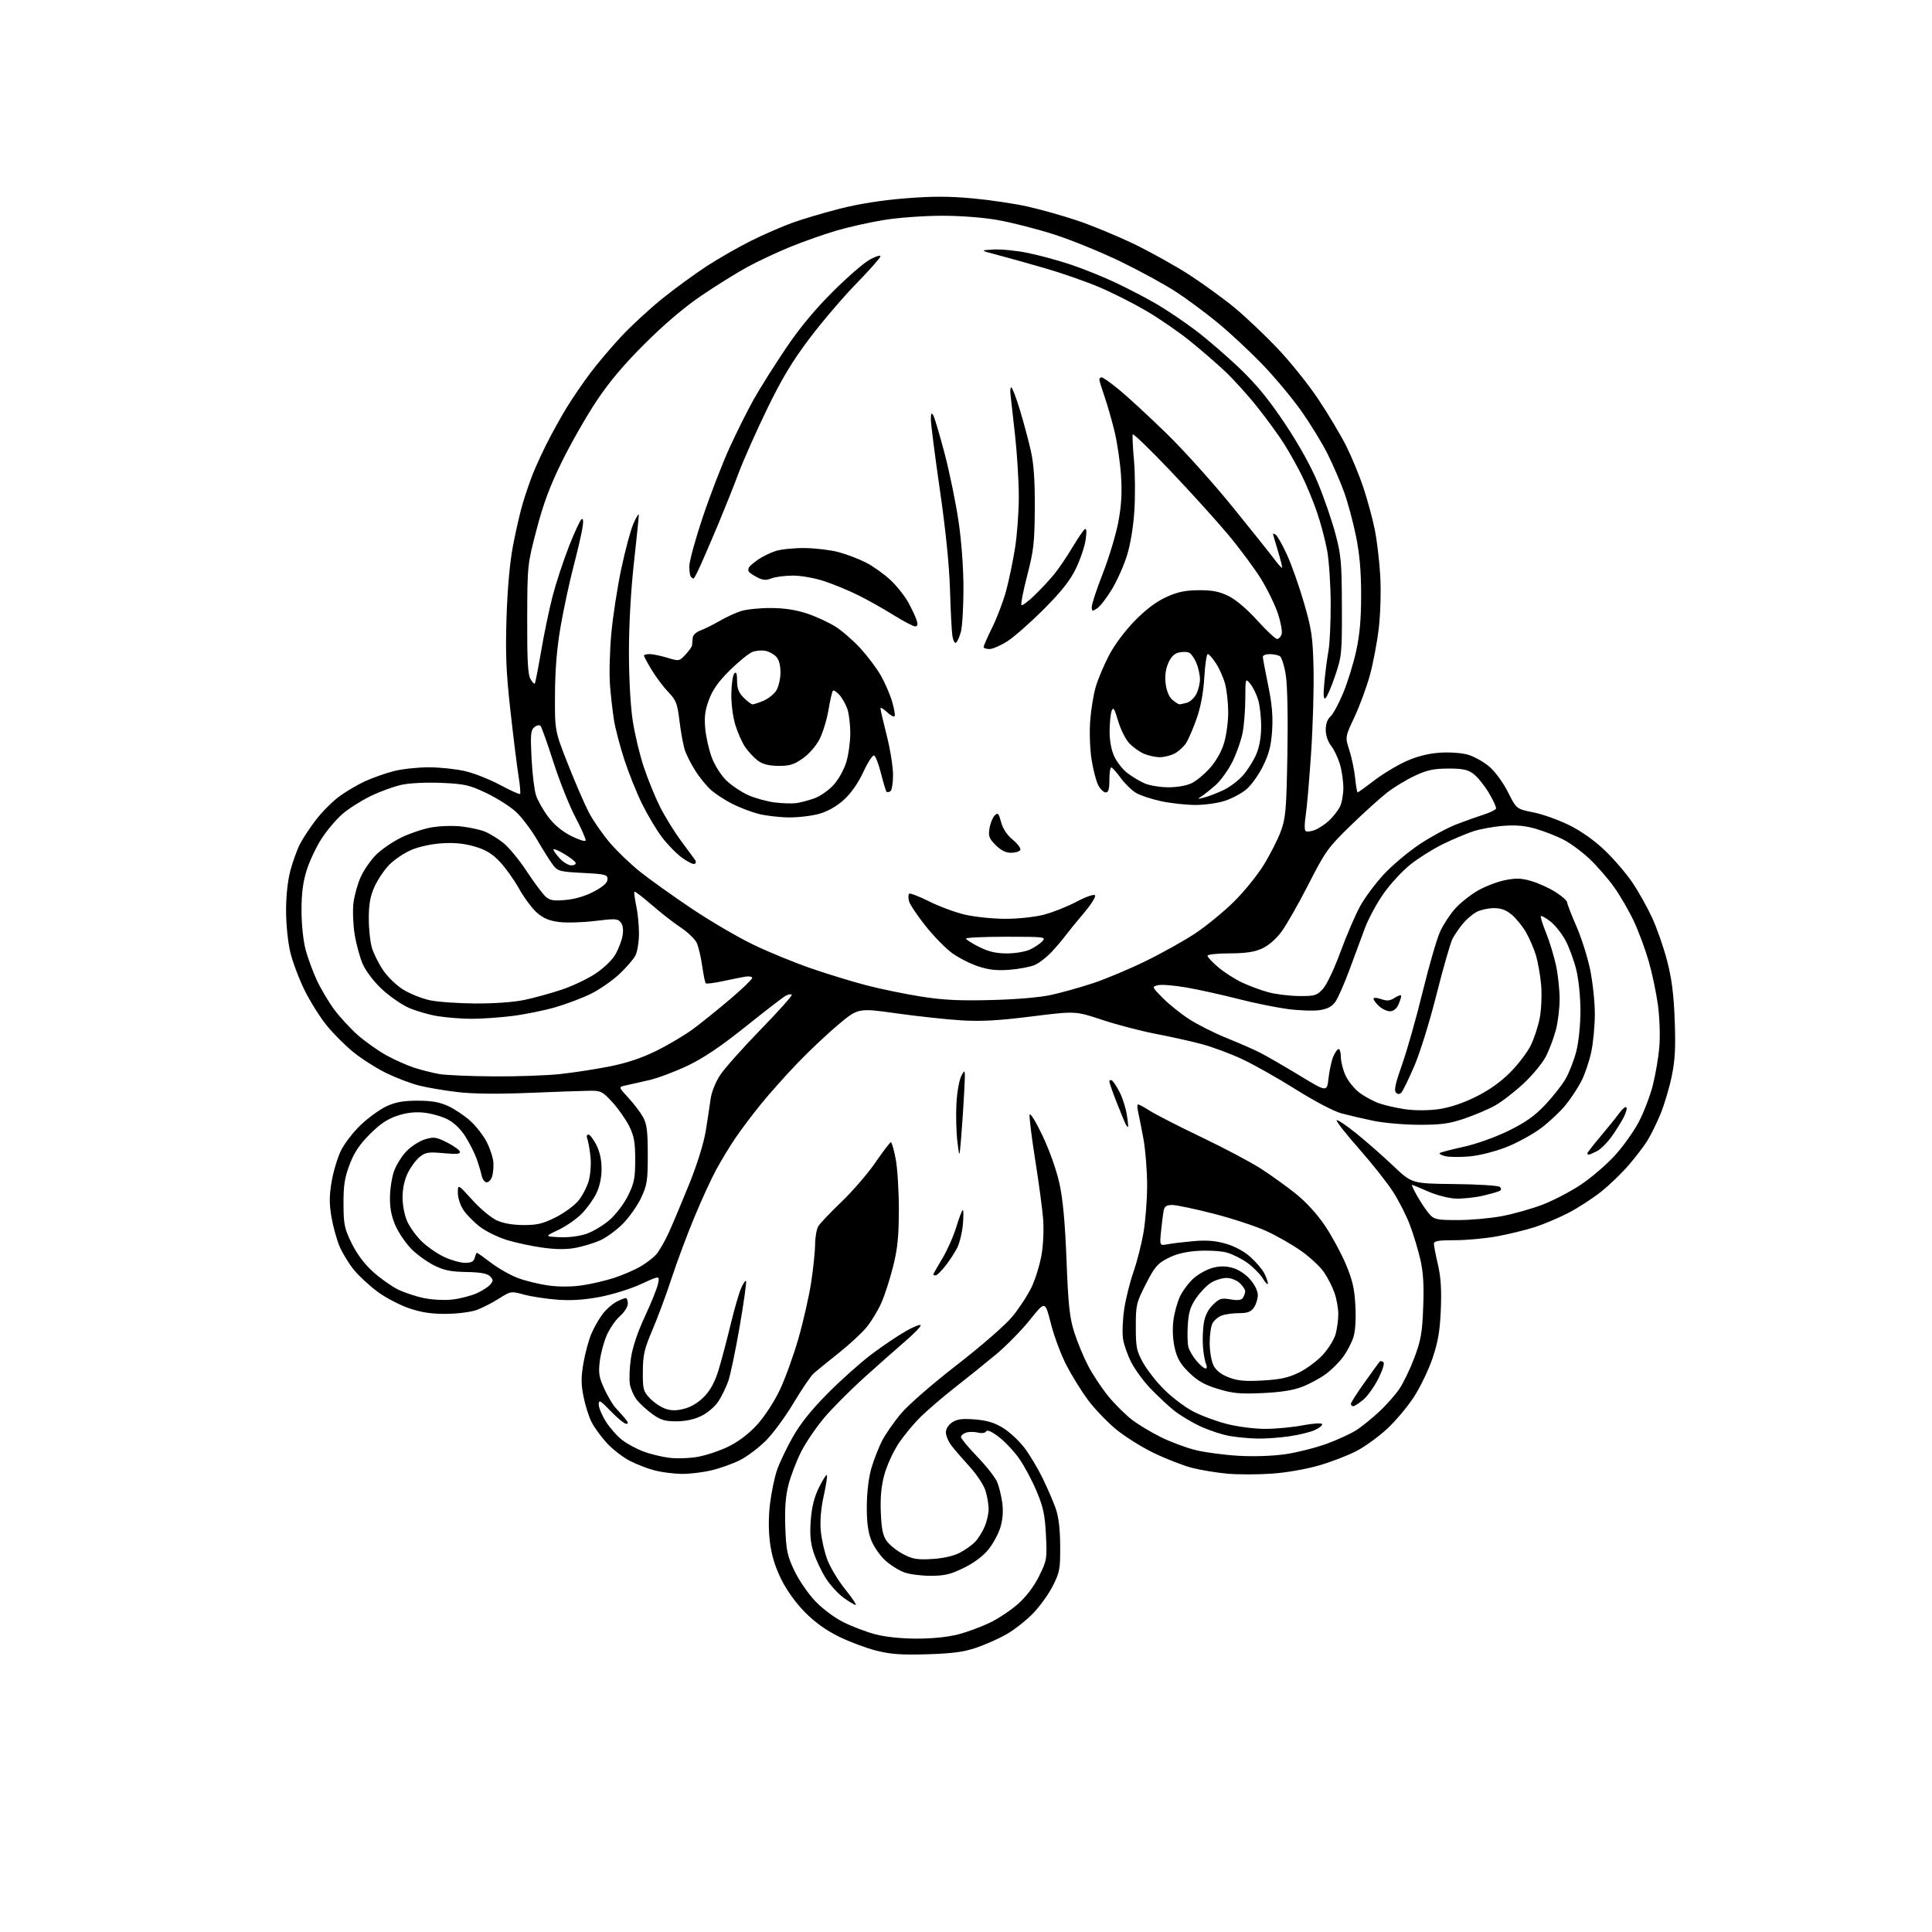 <?xml version="1.0" encoding="UTF-8" standalone="no"?>
<svg 
  version="1.1" 
  xmlns="http://www.w3.org/2000/svg" 
  xmlns:xlink="http://www.w3.org/1999/xlink" 
  xmlns:svg="http://www.w3.org/2000/svg"
  xmlns:rdf="http://www.w3.org/1999/02/22-rdf-syntax-ns#"
  xmlns:cc="http://creativecommons.org/ns#"
  xmlns:dc="http://purl.org/dc/elements/1.1/"
  viewBox="0 0 768 768"
  width="768"
  height="768"
>
<style>svg {background-color: white; }</style>"
<path stroke="none" fill="black" fill-rule="evenodd" d="M368.50,657.60C358.19,657.90 353.99,657.59 348.22,656.13C344.22,655.11 337.53,652.59 333.36,650.53C328.29,648.02 323.82,644.80 319.91,640.82C316.27,637.13 312.71,632.15 310.51,627.69C308.08,622.73 306.69,618.17 306.05,613.00C305.46,608.22 305.48,602.61 306.12,597.55C306.67,593.17 307.89,587.29 308.84,584.48C309.79,581.66 312.58,575.79 315.03,571.43C318.11,565.97 322.46,560.51 329.00,553.92C334.23,548.64 342.10,541.62 346.50,538.31C350.90,535.00 357.09,530.84 360.25,529.05C363.41,527.27 366.00,526.28 366.00,526.85C366.00,527.42 363.22,530.27 359.82,533.19C356.43,536.11 349.11,542.58 343.57,547.57C338.03,552.56 330.87,559.76 327.65,563.57C324.43,567.38 320.30,573.46 318.47,577.09C316.64,580.71 314.39,586.56 313.47,590.09C312.27,594.72 311.91,599.42 312.17,607.00C312.50,616.29 312.91,618.28 315.72,624.26C317.47,627.98 321.18,633.42 323.96,636.36C326.90,639.47 331.63,643.02 335.26,644.84C338.69,646.56 344.43,648.74 348.00,649.67C352.03,650.73 358.30,651.38 364.50,651.38C370.71,651.38 376.96,650.73 381.00,649.67C384.57,648.73 390.27,646.61 393.66,644.96C397.06,643.31 402.10,639.91 404.88,637.41C408.05,634.57 411.12,630.47 413.10,626.44C416.15,620.25 416.25,619.66 415.78,610.26C415.39,602.23 414.73,599.14 412.09,592.84C410.33,588.63 407.23,582.80 405.19,579.89C403.16,576.98 399.51,573.09 397.09,571.24C394.20,569.03 392.45,568.27 392.00,569.00C391.60,569.65 390.24,569.85 388.73,569.47C387.31,569.11 385.21,569.12 384.07,569.48C382.93,569.84 382.00,570.63 382.00,571.24C382.00,571.84 384.93,575.38 388.52,579.09C392.10,582.81 395.65,587.34 396.41,589.17C397.16,591.00 398.07,594.75 398.43,597.50C398.86,600.74 398.59,604.14 397.67,607.15C396.89,609.71 394.76,613.66 392.93,615.93C390.86,618.52 387.21,621.25 383.19,623.23C377.96,625.80 375.53,626.40 370.13,626.41C366.48,626.43 361.75,625.84 359.62,625.10C357.48,624.36 354.02,622.21 351.93,620.32C349.83,618.42 347.30,614.76 346.31,612.19C345.02,608.84 344.52,604.94 344.57,598.50C344.62,593.03 345.34,587.16 346.41,583.54C347.38,580.27 349.25,575.47 350.56,572.87C351.88,570.28 355.22,565.43 358.00,562.10C360.94,558.56 370.25,550.44 380.29,542.65C390.16,534.99 399.62,526.75 402.41,523.38C405.09,520.15 408.53,514.87 410.07,511.65C411.60,508.44 413.39,502.60 414.05,498.68C414.75,494.57 414.99,488.44 414.63,484.19C414.29,480.14 412.86,469.60 411.46,460.76C410.06,451.92 409.09,443.97 409.30,443.10C409.52,442.22 411.83,446.00 414.44,451.50C417.23,457.37 420.00,465.21 421.16,470.50C422.53,476.77 423.38,486.01 423.96,501.00C424.65,518.77 425.18,523.72 427.00,529.50C428.21,533.35 430.73,539.44 432.60,543.02C434.48,546.61 438.15,552.11 440.76,555.25C443.36,558.38 447.52,562.49 450.00,564.39C452.48,566.29 457.65,569.40 461.50,571.30C465.35,573.21 471.56,575.52 475.30,576.44C479.04,577.36 486.72,578.38 492.37,578.70C498.50,579.05 506.03,578.79 511.03,578.06C515.63,577.38 523.01,575.52 527.41,573.91C531.82,572.30 537.22,569.80 539.41,568.35C541.60,566.90 545.61,563.64 548.32,561.10C551.03,558.57 554.58,554.56 556.22,552.18C557.85,549.81 560.56,544.18 562.25,539.68C564.86,532.68 565.37,529.76 565.75,519.50C566.08,510.64 565.77,505.67 564.57,500.50C563.68,496.65 561.81,490.49 560.41,486.82C559.02,483.14 555.99,477.21 553.69,473.64C551.38,470.07 545.28,462.37 540.13,456.53C534.97,450.69 531.02,445.64 531.35,445.32C531.67,444.99 535.22,447.37 539.22,450.61C543.22,453.84 549.82,459.64 553.88,463.49C561.26,470.50 561.26,470.50 578.26,470.68C587.61,470.78 595.69,471.29 596.22,471.82C596.83,472.43 596.83,472.99 596.21,473.37C595.68,473.70 592.60,474.58 589.37,475.33C586.14,476.07 581.25,476.58 578.50,476.45C575.75,476.31 570.86,475.04 567.63,473.60C564.39,472.17 561.54,471.00 561.28,471.00C561.02,471.00 562.04,473.14 563.54,475.75C565.04,478.36 567.19,481.51 568.31,482.75C570.14,484.77 571.28,485.00 579.56,485.00C584.63,485.00 592.54,484.29 597.14,483.41C601.74,482.54 609.01,480.48 613.31,478.82C617.60,477.16 624.44,473.59 628.50,470.87C632.56,468.15 638.56,463.01 641.83,459.44C645.10,455.88 649.41,449.84 651.42,446.03C653.42,442.22 655.94,435.66 657.01,431.45C658.09,427.24 659.26,420.35 659.61,416.13C659.97,411.86 659.73,404.57 659.08,399.70C658.44,394.88 656.79,387.01 655.42,382.22C654.04,377.42 651.35,370.16 649.43,366.09C647.51,362.01 643.99,355.94 641.59,352.59C639.20,349.24 634.79,344.18 631.79,341.35C628.79,338.52 624.10,335.07 621.37,333.69C618.65,332.31 613.76,330.40 610.51,329.46C606.26,328.23 602.61,327.89 597.55,328.29C593.67,328.58 588.25,329.58 585.50,330.50C582.75,331.42 577.35,333.71 573.50,335.59C569.65,337.47 563.88,341.10 560.68,343.64C557.48,346.19 552.67,351.39 549.99,355.21C547.31,359.02 544.00,365.15 542.62,368.82C541.24,372.49 538.46,380.00 536.43,385.50C534.41,391.00 531.89,396.71 530.85,398.19C529.47,400.15 527.74,401.07 524.54,401.55C522.12,401.91 516.36,401.70 511.74,401.09C507.12,400.47 498.21,398.65 491.92,397.03C485.64,395.41 476.52,393.40 471.65,392.55C466.78,391.70 461.69,391.29 460.32,391.63C457.84,392.26 457.85,392.27 462.17,396.67C464.55,399.10 469.24,402.88 472.59,405.06C475.94,407.24 482.68,410.64 487.56,412.61C492.44,414.58 498.48,417.22 500.97,418.49C503.46,419.76 510.45,423.80 516.50,427.47C527.50,434.16 527.50,434.16 528.11,428.61C528.45,425.56 529.29,421.70 529.99,420.03C530.68,418.37 531.64,417.00 532.12,417.00C532.60,417.00 533.01,418.46 533.02,420.25C533.03,422.04 533.86,425.31 534.87,427.51C535.87,429.72 538.33,432.78 540.33,434.30C542.33,435.83 545.88,437.75 548.21,438.58C550.55,439.40 555.28,440.47 558.73,440.96C562.46,441.49 567.73,441.47 571.75,440.93C576.14,440.32 581.29,438.63 586.50,436.07C591.86,433.43 596.41,430.22 600.29,426.33C603.48,423.13 607.19,418.27 608.53,415.51C609.88,412.75 611.49,407.80 612.10,404.50C612.72,401.20 612.95,395.35 612.62,391.50C612.29,387.65 611.33,382.29 610.50,379.58C609.67,376.88 607.88,372.77 606.52,370.44C605.15,368.11 602.65,365.04 600.94,363.61C598.74,361.75 596.70,361.00 593.87,361.00C591.69,361.00 588.63,361.66 587.07,362.46C585.51,363.27 583.04,365.35 581.58,367.08C580.12,368.82 578.24,371.58 577.39,373.21C576.55,374.85 573.69,384.80 571.03,395.34C568.31,406.16 564.45,418.60 562.15,423.90C559.92,429.07 557.62,433.78 557.05,434.35C556.32,435.08 555.66,435.06 554.89,434.29C554.08,433.48 554.74,430.48 557.37,423.09C559.34,417.55 563.02,404.57 565.53,394.25C568.05,383.94 571.16,373.20 572.44,370.38C573.72,367.56 576.44,363.41 578.49,361.14C580.53,358.88 584.59,355.67 587.50,354.00C590.41,352.34 595.25,350.48 598.27,349.88C602.65,348.99 604.75,349.07 608.79,350.25C611.56,351.07 615.87,353.03 618.38,354.62C620.88,356.20 622.94,358.04 622.96,358.70C622.98,359.36 624.63,363.60 626.61,368.12C628.60,372.64 631.07,380.42 632.10,385.42C633.13,390.41 633.97,398.32 633.97,403.00C633.97,407.68 633.33,414.48 632.56,418.13C631.79,421.78 630.04,426.95 628.69,429.63C627.33,432.31 624.48,436.64 622.36,439.26C620.24,441.88 615.80,446.04 612.50,448.51C609.20,450.98 602.94,454.39 598.60,456.07C594.00,457.86 587.88,459.38 583.96,459.71C580.25,460.02 575.99,459.96 574.49,459.59C572.99,459.21 572.00,458.66 572.30,458.37C572.59,458.08 576.78,456.98 581.62,455.92C586.70,454.81 594.24,452.14 599.46,449.59C606.25,446.29 609.90,443.73 614.08,439.35C617.14,436.13 620.83,431.46 622.28,428.98C623.74,426.49 625.67,421.55 626.58,418.01C627.53,414.29 628.24,407.55 628.25,402.04C628.26,396.51 627.58,389.59 626.62,385.60C625.70,381.80 623.74,376.46 622.25,373.73C620.77,370.99 618.06,367.63 616.25,366.24C614.43,364.85 612.75,363.92 612.51,364.16C612.27,364.40 613.21,367.42 614.60,370.86C615.99,374.31 617.77,380.14 618.55,383.81C619.33,387.49 619.97,393.44 619.98,397.04C619.99,400.64 619.33,406.16 618.51,409.31C617.69,412.46 615.92,417.19 614.59,419.83C613.25,422.47 609.26,427.34 605.71,430.65C602.17,433.96 597.07,437.91 594.39,439.42C591.70,440.93 586.17,443.28 582.10,444.66C576.01,446.71 572.81,447.14 564.03,447.12C558.16,447.10 550.01,446.39 545.93,445.54C541.84,444.69 536.15,443.36 533.27,442.59C530.26,441.78 522.58,437.76 515.13,433.08C508.03,428.62 498.46,423.21 493.86,421.06C489.26,418.91 482.12,416.24 478.00,415.13C473.88,414.01 465.55,412.15 459.50,410.99C453.45,409.82 443.77,407.30 438.00,405.37C427.50,401.88 427.50,401.88 410.05,404.06C396.77,405.72 390.07,406.09 382.05,405.60C376.25,405.24 364.67,403.99 356.33,402.82C341.15,400.70 341.15,400.70 333.33,407.23C329.02,410.83 321.67,417.76 316.99,422.63C312.31,427.51 305.74,434.88 302.40,439.00C299.06,443.12 294.49,449.20 292.26,452.50C290.03,455.80 286.62,461.43 284.68,465.00C282.74,468.57 278.82,477.12 275.97,484.00C273.11,490.88 269.08,501.68 267.01,508.00C264.95,514.33 261.53,523.55 259.42,528.50C256.12,536.25 255.58,538.56 255.54,545.18C255.50,552.33 255.70,553.07 258.41,555.91C260.02,557.58 262.80,559.44 264.60,560.03C266.98,560.82 269.04,560.80 272.18,559.95C274.88,559.23 277.84,557.39 280.06,555.05C282.51,552.48 284.27,549.15 285.70,544.41C286.85,540.61 288.94,532.68 290.36,526.80C291.78,520.91 293.63,514.43 294.48,512.39C295.33,510.36 296.26,508.93 296.55,509.21C296.83,509.50 295.71,517.58 294.06,527.17C292.40,536.76 290.35,546.61 289.49,549.05C288.63,551.50 286.84,555.13 285.53,557.13C284.18,559.17 281.21,561.69 278.75,562.88C275.90,564.26 272.43,565.00 268.83,565.00C264.32,565.00 262.57,564.47 259.31,562.11C257.11,560.52 254.36,558.00 253.18,556.51C252.01,555.02 250.76,552.26 250.41,550.37C250.06,548.49 250.23,543.80 250.80,539.95C251.48,535.42 253.44,529.54 256.40,523.22C258.91,517.85 261.25,512.01 261.60,510.24C262.25,507.02 262.25,507.02 254.85,510.43C250.78,512.31 243.42,514.61 238.48,515.54C232.23,516.72 227.07,517.06 221.50,516.64C217.10,516.31 211.15,515.40 208.29,514.62C203.12,513.21 203.03,513.23 198.30,516.23C195.68,517.89 191.72,519.92 189.51,520.73C187.31,521.54 181.90,522.24 177.50,522.28C171.67,522.34 167.67,521.75 162.75,520.10C159.04,518.86 153.38,515.91 150.17,513.55C146.97,511.19 142.72,507.27 140.73,504.85C138.74,502.42 136.18,498.24 135.03,495.57C133.88,492.89 132.41,487.62 131.77,483.85C130.86,478.54 130.87,475.37 131.82,469.75C132.50,465.76 134.16,460.20 135.53,457.39C136.89,454.58 140.48,449.94 143.50,447.08C146.53,444.23 151.14,440.91 153.75,439.71C157.28,438.10 160.42,437.54 166.00,437.54C171.52,437.54 174.72,438.10 178.12,439.66C180.66,440.82 184.64,443.48 186.95,445.57C189.26,447.66 192.23,451.49 193.54,454.08C194.85,456.66 196.02,460.29 196.13,462.14C196.24,463.99 196.01,466.51 195.60,467.75C195.20,468.99 194.23,470.00 193.45,470.00C192.67,470.00 191.77,468.76 191.45,467.25C191.13,465.74 190.21,462.70 189.42,460.50C188.62,458.30 186.64,454.38 185.00,451.78C183.12,448.79 180.51,446.28 177.89,444.94C175.61,443.78 171.39,442.59 168.51,442.29C164.91,441.92 161.60,442.31 157.90,443.53C153.99,444.83 151.00,446.85 146.96,450.91C142.86,455.03 140.75,458.21 138.95,463.00C136.98,468.22 136.51,471.30 136.55,478.62C136.59,486.82 136.92,488.39 139.83,494.30C141.91,498.52 144.91,502.53 148.24,505.52C151.08,508.08 155.46,511.21 157.95,512.47C160.45,513.73 165.18,515.32 168.46,516.00C171.88,516.70 176.74,516.95 179.88,516.58C182.88,516.23 187.18,515.13 189.42,514.13C191.66,513.14 194.14,511.55 194.91,510.61C196.14,509.13 196.12,508.69 194.77,507.34C193.64,506.21 190.99,505.74 185.35,505.64C179.15,505.53 176.45,504.97 172.53,503.00C169.80,501.62 165.82,498.77 163.69,496.66C161.57,494.55 158.75,490.50 157.42,487.66C155.72,484.01 155.02,480.73 155.01,476.43C155.00,473.09 155.70,468.29 156.56,465.77C157.42,463.24 159.68,459.58 161.58,457.62C163.47,455.67 166.79,453.54 168.95,452.90C172.44,451.85 173.38,451.98 177.64,454.11C180.26,455.43 182.58,457.07 182.79,457.77C183.09,458.74 181.61,458.89 176.34,458.41C170.33,457.86 169.18,458.04 166.84,459.89C165.37,461.06 163.24,463.95 162.09,466.32C160.74,469.10 160.01,472.56 160.02,476.07C160.03,479.18 160.84,483.24 161.90,485.58C162.92,487.83 165.49,491.37 167.63,493.47C169.76,495.56 173.75,498.33 176.50,499.63C179.25,500.92 183.00,501.98 184.84,501.99C187.35,502.00 188.32,501.50 188.71,500.00C189.00,498.90 189.40,498.00 189.60,498.00C189.80,498.00 192.33,499.80 195.23,502.01C198.13,504.21 202.90,506.92 205.83,508.02C208.76,509.13 214.16,510.46 217.83,510.98C222.05,511.57 226.99,511.57 231.29,510.96C235.02,510.43 240.87,509.06 244.29,507.92C247.70,506.78 252.30,504.80 254.50,503.52C256.70,502.24 259.49,500.13 260.71,498.82C261.92,497.52 264.25,493.53 265.87,489.94C267.50,486.36 271.17,477.61 274.04,470.51C277.17,462.75 279.76,454.38 280.55,449.55C281.27,445.12 282.14,439.41 282.48,436.85C282.84,434.14 284.42,430.19 286.28,427.35C288.04,424.68 295.29,416.53 302.39,409.24C309.50,401.95 315.06,395.72 314.74,395.41C314.43,395.10 313.34,395.28 312.32,395.83C311.31,396.37 304.18,401.86 296.49,408.02C286.71,415.86 279.79,420.53 273.50,423.55C268.55,425.93 261.57,428.55 258.00,429.38C254.43,430.21 250.22,431.16 248.66,431.49C245.82,432.08 245.82,432.08 249.83,436.43C252.03,438.82 254.66,442.29 255.67,444.14C257.14,446.85 257.50,449.73 257.50,459.00C257.50,469.37 257.24,471.06 254.83,476.20C253.36,479.33 250.07,483.98 247.53,486.53C244.98,489.07 240.93,492.03 238.53,493.09C236.13,494.15 231.78,495.47 228.86,496.03C225.22,496.72 221.08,496.70 215.69,495.96C211.36,495.36 204.96,494.00 201.45,492.91C197.95,491.83 193.16,489.48 190.80,487.68C188.45,485.88 185.51,482.91 184.26,481.06C182.98,479.15 182.00,476.18 182.00,474.18C182.00,470.66 182.00,470.66 187.72,476.97C190.86,480.45 195.25,484.12 197.47,485.12C200.05,486.30 203.88,486.96 208.09,486.98C213.47,487.00 215.81,486.44 220.83,483.93C224.21,482.24 228.28,479.27 229.89,477.32C231.49,475.38 233.36,471.80 234.04,469.37C234.73,466.89 235.03,462.66 234.72,459.72C234.41,456.85 233.85,453.71 233.48,452.75C233.08,451.73 233.24,451.00 233.87,451.00C234.47,451.00 235.90,452.85 237.05,455.10C238.41,457.77 239.14,461.09 239.14,464.64C239.14,468.11 238.39,471.63 237.05,474.39C235.91,476.76 233.29,480.40 231.23,482.49C229.18,484.57 225.03,487.45 222.00,488.89C216.50,491.50 216.50,491.50 222.33,491.80C225.81,491.98 230.12,491.46 233.00,490.50C235.66,489.61 239.88,487.10 242.36,484.91C244.90,482.68 248.12,478.41 249.69,475.21C252.10,470.31 252.50,468.29 252.50,461.00C252.50,454.11 252.06,451.60 250.16,447.75C248.87,445.13 245.90,440.87 243.55,438.28C239.69,434.01 238.86,433.56 234.89,433.58C232.48,433.59 221.72,433.97 211.00,434.41C198.07,434.95 188.30,434.86 182.00,434.13C176.78,433.53 169.80,432.34 166.50,431.50C163.20,430.66 157.35,428.43 153.50,426.54C149.65,424.66 143.81,420.94 140.52,418.28C137.24,415.63 132.41,410.79 129.79,407.54C127.17,404.30 123.24,398.01 121.05,393.57C118.86,389.13 116.31,382.35 115.39,378.50C114.44,374.52 113.72,367.40 113.72,362.00C113.71,356.15 114.37,350.03 115.43,346.06C116.38,342.52 118.08,337.79 119.22,335.56C120.35,333.33 123.24,328.96 125.63,325.85C128.01,322.74 132.18,318.57 134.88,316.59C137.58,314.61 142.20,311.89 145.14,310.54C148.09,309.20 153.18,307.40 156.46,306.55C159.74,305.70 166.04,305.01 170.46,305.01C174.88,305.02 181.42,305.72 185.00,306.56C188.57,307.40 194.82,309.89 198.88,312.08C202.95,314.27 206.48,315.85 206.74,315.60C206.99,315.34 206.71,312.06 206.10,308.32C205.50,304.57 204.06,292.95 202.90,282.50C201.19,267.17 200.89,260.03 201.35,245.50C201.72,234.05 202.64,223.68 203.91,217.00C205.00,211.22 206.76,203.57 207.83,200.00C208.90,196.43 210.71,191.15 211.86,188.27C213.01,185.39 215.55,179.87 217.50,176.00C219.45,172.13 222.89,165.94 225.14,162.23C227.40,158.53 231.62,152.33 234.52,148.46C237.42,144.59 243.03,137.96 246.98,133.73C250.93,129.49 258.30,122.71 263.35,118.64C268.41,114.58 276.36,108.78 281.02,105.75C285.68,102.72 293.55,98.22 298.50,95.75C303.45,93.27 310.88,90.04 315.00,88.55C319.12,87.06 327.68,84.52 334.00,82.92C341.35,81.05 350.67,79.58 359.81,78.85C370.55,77.99 377.22,77.99 386.55,78.85C393.39,79.48 403.15,80.92 408.25,82.05C413.34,83.18 422.23,85.67 428.00,87.59C433.77,89.51 444.06,93.76 450.85,97.03C457.65,100.31 467.77,105.97 473.35,109.63C478.93,113.28 486.91,119.10 491.07,122.57C495.24,126.04 502.73,133.15 507.72,138.37C512.71,143.59 520.02,152.68 523.96,158.58C527.90,164.47 532.91,172.85 535.10,177.20C537.28,181.54 540.37,189.01 541.96,193.80C543.55,198.58 545.58,206.03 546.46,210.35C547.34,214.67 548.33,222.99 548.67,228.85C549.01,234.97 548.77,243.83 548.09,249.69C547.43,255.29 545.84,263.73 544.54,268.45C543.24,273.16 540.50,280.61 538.44,285.00C534.69,292.99 534.69,292.99 536.39,298.23C537.32,301.12 538.35,306.07 538.68,309.24C539.01,312.41 539.46,315.00 539.68,315.00C539.90,315.00 542.87,312.86 546.29,310.24C549.70,307.63 555.40,304.19 558.96,302.60C563.22,300.68 567.71,299.54 572.19,299.22C576.14,298.94 580.85,299.26 583.45,299.98C585.90,300.67 589.76,302.81 592.01,304.74C594.36,306.76 597.52,311.06 599.46,314.92C602.82,321.60 602.82,321.60 609.58,322.94C613.29,323.68 619.76,326.00 623.96,328.10C628.76,330.50 633.99,334.23 638.11,338.21C641.71,341.67 646.58,347.37 648.95,350.88C651.31,354.39 654.81,360.63 656.72,364.76C658.62,368.89 661.31,376.59 662.69,381.88C664.54,389.00 665.33,395.14 665.72,405.50C666.13,416.39 665.87,421.34 664.55,427.79C663.61,432.36 661.60,439.13 660.07,442.84C658.53,446.56 656.16,451.37 654.78,453.55C653.41,455.72 650.09,460.07 647.39,463.20C644.70,466.34 639.80,471.06 636.49,473.70C633.19,476.34 627.34,480.13 623.49,482.13C619.65,484.12 613.58,486.69 610.00,487.83C606.42,488.97 599.74,490.60 595.14,491.45C590.54,492.30 583.00,493.00 578.39,493.00C571.76,493.00 570.00,493.30 570.00,494.44C570.00,495.23 570.72,498.94 571.60,502.69C572.75,507.60 573.07,512.56 572.75,520.50C572.39,529.08 571.67,533.35 569.46,539.90C567.91,544.52 564.54,551.50 561.99,555.40C559.43,559.31 554.66,564.98 551.38,568.00C548.10,571.02 542.73,574.94 539.43,576.69C536.14,578.44 529.41,581.06 524.47,582.49C519.20,584.03 511.37,585.40 505.50,585.80C500.00,586.19 492.07,586.19 487.87,585.81C483.67,585.43 477.37,584.39 473.87,583.50C470.37,582.61 463.45,579.91 458.50,577.51C453.55,575.11 446.68,570.75 443.22,567.82C439.77,564.89 434.93,559.80 432.47,556.50C430.02,553.20 426.21,547.07 424.02,542.89C421.83,538.70 419.01,531.18 417.75,526.18C415.47,517.09 415.47,517.09 409.48,524.58C406.19,528.71 400.12,534.90 396.00,538.34C391.88,541.78 384.68,547.58 380.00,551.23C375.32,554.87 369.08,560.20 366.13,563.08C363.18,565.95 359.07,570.92 357.00,574.12C354.93,577.32 352.46,582.81 351.51,586.32C350.31,590.77 349.89,595.30 350.14,601.28C350.42,607.97 350.95,610.48 352.56,612.68C353.69,614.23 356.62,616.55 359.06,617.82C362.80,619.78 364.61,620.08 370.50,619.73C374.91,619.47 378.98,618.55 381.50,617.26C383.70,616.12 386.49,614.13 387.70,612.83C388.91,611.54 390.60,608.81 391.45,606.77C392.30,604.73 393.00,601.64 393.00,599.90C393.00,598.16 392.46,594.92 391.79,592.70C391.11,590.42 388.36,586.23 385.49,583.08C382.69,580.01 379.41,576.20 378.20,574.62C376.99,573.03 376.00,570.68 376.00,569.39C376.00,567.99 377.02,566.38 378.53,565.39C380.49,564.11 382.54,563.85 387.58,564.25C392.41,564.64 395.32,565.53 398.79,567.67C401.36,569.26 405.16,572.80 407.23,575.53C409.30,578.26 412.53,583.65 414.41,587.50C416.29,591.35 418.63,596.75 419.61,599.50C420.82,602.94 421.40,607.61 421.44,614.50C421.49,623.69 421.26,624.98 418.50,630.45C416.85,633.72 413.25,638.70 410.50,641.50C407.75,644.31 403.02,648.00 400.00,649.71C396.98,651.42 391.57,653.81 388.00,655.02C383.00,656.71 378.50,657.30 368.50,657.60zM340.15,638.00C339.68,638.00 337.52,636.71 335.34,635.13C333.16,633.55 329.98,630.06 328.27,627.38C326.56,624.70 324.39,620.10 323.44,617.18C322.15,613.19 321.87,609.97 322.29,604.33C322.69,599.08 323.67,595.15 325.53,591.34C327.01,588.33 328.43,586.09 328.69,586.36C328.96,586.62 328.40,590.30 327.46,594.54C326.36,599.49 325.93,604.43 326.26,608.37C326.55,611.74 327.73,616.99 328.89,620.04C330.04,623.09 333.24,628.38 335.99,631.79C338.74,635.21 340.61,638.00 340.15,638.00zM271.00,585.90C267.98,585.86 263.25,585.27 260.50,584.59C257.75,583.91 253.23,582.18 250.46,580.76C247.69,579.34 243.56,576.16 241.28,573.69C239.00,571.22 236.25,567.46 235.17,565.32C234.08,563.19 232.63,558.61 231.95,555.15C230.96,550.12 230.96,547.39 231.96,541.67C232.64,537.73 234.07,532.50 235.13,530.06C236.19,527.61 238.19,524.12 239.58,522.30C240.97,520.49 243.41,518.32 245.00,517.50C246.60,516.67 248.28,516.00 248.74,516.00C249.20,516.00 249.57,517.00 249.57,518.22C249.57,519.46 248.18,521.66 246.41,523.21C244.67,524.74 242.31,528.19 241.15,530.88C239.99,533.57 238.75,538.24 238.40,541.27C237.85,545.90 238.15,547.63 240.25,552.14C241.62,555.09 243.59,558.42 244.62,559.54C245.66,560.66 247.36,562.58 248.40,563.79C249.75,565.35 249.92,566.00 248.97,566.00C248.23,566.00 245.47,563.75 242.82,561.00C238.57,556.60 238.00,556.28 238.00,558.31C238.00,559.57 239.30,562.66 240.89,565.17C242.49,567.68 245.39,570.95 247.34,572.44C249.29,573.93 253.05,575.97 255.69,576.97C258.34,577.98 262.99,579.11 266.04,579.49C269.10,579.87 274.25,579.69 277.54,579.09C280.82,578.49 286.28,576.64 289.67,574.98C293.60,573.05 297.70,569.92 300.94,566.37C303.85,563.19 307.72,557.29 309.93,552.65C312.07,548.17 315.44,538.88 317.41,532.00C319.38,525.12 321.67,515.00 322.49,509.50C323.32,504.00 324.01,497.25 324.03,494.50C324.05,491.75 324.62,488.58 325.29,487.45C325.95,486.33 330.10,481.96 334.50,477.75C338.90,473.55 344.98,466.50 348.00,462.10C351.02,457.70 353.79,454.08 354.14,454.05C354.49,454.02 355.35,457.04 356.06,460.75C356.76,464.46 357.32,473.57 357.31,481.00C357.28,491.62 356.79,496.42 355.01,503.50C353.77,508.45 351.67,514.94 350.35,517.92C349.03,520.91 346.39,525.26 344.48,527.59C342.56,529.93 337.51,534.60 333.25,537.97C328.99,541.35 324.55,544.97 323.39,546.02C322.23,547.08 318.66,552.34 315.45,557.72C312.24,563.10 307.30,569.82 304.48,572.65C301.65,575.48 297.02,578.97 294.19,580.41C291.35,581.84 286.22,583.68 282.77,584.49C279.32,585.31 274.02,585.94 271.00,585.90zM500.00,571.86C496.98,571.81 492.02,571.36 489.00,570.86C485.98,570.36 480.60,568.59 477.06,566.94C473.51,565.28 468.74,562.39 466.46,560.52C464.17,558.65 460.10,554.83 457.40,552.03C454.71,549.23 451.28,544.59 449.79,541.72C448.29,538.85 446.78,534.58 446.42,532.22C446.06,529.87 446.27,524.58 446.88,520.47C447.49,516.36 449.13,509.73 450.53,505.75C451.92,501.76 453.73,494.73 454.53,490.12C455.34,485.51 456.00,476.96 456.00,471.12C456.00,465.28 455.32,456.90 454.50,452.50C453.67,448.10 452.72,443.26 452.38,441.75C452.04,440.24 452.05,439.00 452.40,439.00C452.75,439.00 454.94,440.20 457.27,441.67C459.60,443.14 468.80,447.84 477.72,452.11C486.64,456.37 497.22,461.98 501.22,464.55C505.23,467.13 511.49,471.64 515.16,474.58C519.28,477.90 523.69,482.74 526.75,487.32C529.47,491.38 533.19,498.26 535.02,502.60C537.66,508.89 538.43,512.26 538.79,519.13C539.07,524.52 538.76,529.22 537.98,531.63C537.30,533.76 535.48,537.23 533.95,539.33C532.42,541.44 529.32,544.53 527.06,546.19C524.80,547.85 520.60,550.13 517.72,551.25C514.10,552.66 509.23,553.43 501.84,553.77C492.89,554.17 490.06,553.91 484.18,552.12C478.86,550.51 476.11,548.96 472.73,545.67C469.32,542.36 467.99,540.12 467.02,536.07C466.24,532.84 466.01,528.59 466.41,525.14C466.77,522.04 467.99,517.61 469.10,515.29C470.22,512.98 472.67,509.74 474.55,508.09C476.44,506.43 479.78,504.60 481.99,504.00C484.82,503.24 487.15,503.23 489.91,503.98C492.25,504.61 495.06,506.44 496.91,508.55C498.76,510.65 500.00,513.17 500.00,514.81C500.00,516.32 499.30,518.56 498.44,519.78C497.24,521.50 495.90,522.00 492.51,522.00C490.10,522.00 487.00,522.43 485.63,522.95C484.25,523.48 482.61,524.86 481.98,526.04C481.35,527.21 480.85,530.81 480.87,534.03C480.88,537.29 481.58,541.21 482.43,542.86C483.45,544.83 485.46,546.39 488.49,547.55C492.03,548.90 494.96,549.17 501.99,548.76C508.95,548.37 512.17,547.66 516.37,545.61C519.35,544.15 523.60,540.99 525.82,538.58C528.03,536.18 530.33,532.47 530.92,530.35C531.51,528.23 531.99,524.64 531.99,522.38C532.00,520.11 531.31,516.28 530.46,513.88C529.61,511.47 527.72,507.77 526.26,505.66C524.80,503.54 520.81,499.82 517.39,497.38C513.98,494.95 507.77,491.38 503.60,489.45C499.43,487.52 489.92,484.38 482.46,482.47C475.01,480.56 467.59,479.00 465.98,479.00C463.73,479.00 462.93,479.53 462.58,481.25C462.33,482.49 461.86,486.14 461.54,489.37C460.96,495.23 460.96,495.23 464.23,494.60C466.03,494.25 470.69,493.70 474.58,493.36C479.72,492.92 483.22,493.21 487.37,494.42C490.92,495.45 494.60,497.45 497.11,499.71C499.32,501.71 501.78,504.60 502.56,506.13C503.35,507.65 504.00,509.49 504.00,510.20C503.99,510.92 503.11,510.05 502.03,508.28C500.95,506.51 498.18,503.70 495.88,502.03C493.58,500.36 489.85,498.50 487.60,497.89C485.34,497.28 480.25,496.98 476.28,497.24C471.30,497.55 467.59,498.45 464.28,500.14C460.10,502.28 459.00,503.58 455.50,510.43C451.70,517.88 451.50,518.72 451.50,527.38C451.50,535.55 451.80,537.04 454.37,541.67C455.94,544.51 459.71,549.32 462.74,552.34C465.76,555.37 470.86,559.24 474.06,560.95C477.26,562.65 483.35,564.94 487.60,566.02C491.96,567.14 498.62,568.00 502.91,568.00C507.08,568.00 513.77,567.37 517.76,566.61C521.76,565.85 525.25,565.60 525.53,566.06C525.82,566.51 524.57,567.58 522.77,568.42C520.97,569.27 516.35,570.41 512.50,570.96C508.65,571.51 503.02,571.92 500.00,571.86zM537.92,559.00C537.42,559.00 537.00,558.58 537.00,558.06C537.00,557.54 539.52,553.61 542.60,549.31C545.67,545.01 548.34,541.34 548.53,541.15C548.71,540.96 549.32,541.08 549.87,541.42C550.48,541.80 549.73,544.35 547.97,547.91C546.37,551.14 543.66,554.95 541.95,556.39C540.24,557.82 538.43,559.00 537.92,559.00zM479.20,544.00C479.80,544.00 479.89,543.28 479.43,542.25C479.00,541.29 478.45,538.33 478.22,535.67C477.99,533.02 478.11,528.78 478.48,526.26C478.95,523.13 480.10,520.75 482.10,518.75C484.71,516.14 485.45,515.90 489.13,516.52C492.12,517.03 493.48,516.85 494.11,515.86C494.58,515.11 494.98,513.96 494.98,513.29C494.99,512.62 494.02,511.16 492.81,510.04C491.59,508.90 489.26,508.00 487.56,508.00C485.88,508.01 483.15,508.83 481.50,509.84C479.85,510.84 477.17,513.59 475.54,515.94C473.21,519.31 472.50,521.56 472.18,526.58C471.95,530.08 472.05,534.05 472.38,535.40C472.72,536.74 474.16,539.23 475.59,540.92C477.01,542.62 478.64,544.00 479.20,544.00zM371.92,507.00C371.41,507.00 371.00,506.83 371.00,506.62C371.00,506.41 372.59,503.60 374.54,500.37C376.49,497.14 379.01,491.46 380.14,487.75C381.27,484.04 382.44,481.00 382.74,481.00C383.03,481.00 383.04,483.63 382.75,486.84C382.46,490.05 381.43,494.21 380.47,496.09C379.51,497.96 377.40,501.19 375.78,503.25C374.16,505.31 372.42,507.00 371.92,507.00zM382.09,452.00C381.38,460.50 381.38,460.50 380.57,453.69C380.12,449.95 379.95,443.20 380.20,438.69C380.45,434.01 381.31,429.23 382.21,427.54C383.70,424.72 383.75,425.01 383.29,434.04C383.02,439.24 382.48,447.32 382.09,452.00zM631.55,459.00C631.25,459.00 631.00,458.76 631.00,458.47C631.00,458.18 633.36,455.14 636.25,451.72C639.14,448.30 642.48,444.15 643.67,442.50C644.86,440.85 646.13,439.80 646.49,440.16C646.85,440.52 646.38,442.32 645.44,444.16C644.49,446.00 642.33,449.46 640.62,451.85C638.92,454.24 636.30,456.83 634.81,457.60C633.32,458.37 631.85,459.00 631.55,459.00zM448.41,448.00C448.25,448.00 447.90,447.65 447.64,447.22C447.37,446.79 445.77,442.96 444.08,438.69C442.38,434.43 441.00,430.48 441.00,429.91C441.00,429.35 441.46,429.16 442.01,429.51C442.57,429.85 443.96,431.96 445.09,434.18C446.23,436.41 447.50,440.43 447.93,443.11C448.35,445.80 448.57,448.00 448.41,448.00zM196.29,427.88C205.52,427.95 217.45,427.52 222.79,426.94C228.13,426.36 237.00,424.99 242.50,423.89C249.26,422.54 255.24,420.53 260.97,417.69C265.63,415.39 272.13,411.53 275.41,409.12C278.68,406.71 285.33,401.36 290.18,397.24C295.03,393.11 299.00,389.29 299.00,388.75C299.00,388.21 297.76,387.98 296.25,388.24C294.74,388.49 290.70,389.30 287.28,390.04C283.86,390.78 280.83,391.16 280.55,390.88C280.27,390.61 279.63,387.48 279.13,383.94C278.62,380.40 277.65,376.29 276.96,374.80C276.28,373.32 273.41,370.56 270.58,368.68C267.75,366.81 262.55,362.75 259.02,359.67C255.48,356.59 252.42,354.25 252.20,354.47C251.98,354.68 252.30,357.17 252.90,359.98C253.51,362.80 254.00,367.80 254.00,371.10C254.00,374.40 253.36,378.33 252.59,379.83C251.81,381.33 248.94,384.65 246.21,387.20C243.49,389.76 238.52,393.22 235.17,394.91C231.83,396.60 225.36,399.06 220.80,400.39C216.23,401.71 208.45,403.28 203.50,403.89C198.55,404.50 191.35,404.99 187.50,404.99C183.65,404.99 177.57,404.51 174.00,403.94C170.43,403.37 165.14,401.82 162.25,400.50C159.36,399.19 154.57,395.81 151.60,393.01C148.48,390.06 145.34,385.89 144.15,383.13C143.02,380.50 141.59,375.23 140.98,371.42C140.36,367.62 140.15,362.02 140.50,359.00C140.86,355.98 142.18,351.25 143.44,348.50C144.70,345.75 147.45,341.80 149.57,339.71C151.68,337.63 156.13,334.59 159.45,332.96C162.78,331.33 168.16,329.51 171.41,328.92C174.71,328.32 180.01,328.15 183.41,328.53C186.76,328.91 191.00,329.84 192.84,330.60C194.67,331.35 197.93,333.36 200.07,335.06C202.21,336.75 206.40,341.82 209.36,346.32C212.33,350.82 215.71,355.35 216.86,356.39C218.60,357.95 220.00,358.19 224.91,357.74C228.72,357.40 232.78,356.17 236.18,354.35C239.88,352.37 241.50,350.89 241.50,349.50C241.50,347.67 240.67,347.46 231.69,347.00C222.71,346.54 221.72,346.29 219.94,344.00C218.87,342.62 216.01,338.10 213.58,333.94C211.15,329.79 207.28,324.67 204.96,322.59C202.65,320.50 197.38,317.18 193.26,315.22C186.56,312.04 184.66,311.61 175.62,311.21C169.86,310.95 163.05,311.26 159.87,311.92C156.78,312.56 151.16,314.59 147.38,316.43C143.60,318.26 138.51,321.49 136.09,323.60C133.66,325.71 129.94,330.12 127.82,333.39C125.70,336.67 123.04,342.31 121.91,345.93C120.42,350.66 119.85,355.15 119.86,362.00C119.87,367.49 120.55,374.04 121.48,377.50C122.36,380.80 124.37,386.28 125.95,389.67C127.53,393.07 130.63,398.29 132.84,401.28C135.05,404.27 139.25,408.83 142.18,411.42C145.10,414.00 150.20,417.61 153.50,419.45C156.80,421.28 161.87,423.54 164.76,424.47C167.66,425.41 172.16,426.53 174.76,426.97C177.37,427.41 187.06,427.82 196.29,427.88zM552.53,402.00C551.35,402.00 549.39,401.08 548.19,399.96C546.98,398.84 546.00,397.51 546.00,397.01C546.00,396.50 547.31,396.56 549.02,397.16C551.41,397.99 552.54,397.87 554.52,396.58C555.88,395.69 557.00,395.39 557.00,395.93C557.00,396.47 556.48,398.05 555.84,399.45C555.12,401.03 553.86,402.00 552.53,402.00zM189.00,398.90C196.49,398.94 204.30,398.37 208.49,397.48C212.34,396.67 218.98,394.84 223.26,393.41C227.54,391.99 233.63,389.09 236.80,386.98C240.14,384.75 243.46,381.53 244.69,379.31C245.87,377.22 247.12,373.93 247.47,372.00C247.88,369.76 247.64,367.87 246.81,366.75C245.62,365.16 244.68,365.10 236.59,366.09C231.69,366.70 225.25,366.89 222.29,366.52C218.31,366.02 215.98,365.04 213.43,362.80C211.52,361.13 208.32,356.81 206.30,353.21C204.28,349.60 200.80,344.75 198.57,342.42C195.53,339.26 193.00,337.75 188.58,336.47C184.46,335.28 180.51,334.90 175.58,335.23C171.42,335.50 166.39,336.61 163.39,337.91C160.58,339.13 156.67,341.78 154.69,343.81C152.72,345.84 150.09,349.75 148.86,352.50C147.18,356.23 146.61,359.40 146.60,365.00C146.59,369.12 147.14,374.37 147.81,376.66C148.48,378.94 150.48,382.98 152.26,385.63C154.07,388.32 157.64,391.76 160.34,393.42C163.00,395.06 167.72,396.94 170.84,397.61C173.95,398.28 182.12,398.86 189.00,398.90zM394.00,397.53C404.05,397.28 413.40,396.48 417.92,395.48C422.01,394.58 429.43,392.50 434.42,390.86C439.42,389.22 448.90,385.24 455.50,382.01C462.10,378.78 471.01,373.79 475.30,370.93C479.58,368.06 486.35,362.51 490.34,358.60C494.32,354.70 499.70,348.09 502.28,343.93C504.87,339.76 507.96,333.69 509.15,330.43C511.10,325.11 511.36,321.98 511.76,299.89C512.02,285.16 511.77,272.54 511.14,268.47C510.56,264.73 509.50,261.30 508.79,260.85C508.08,260.40 506.26,260.02 504.75,260.02C503.24,260.01 502.00,260.49 502.00,261.09C502.00,261.69 502.94,266.76 504.10,272.34C505.63,279.76 506.06,284.62 505.69,290.35C505.29,296.44 504.47,299.63 502.04,304.57C500.32,308.07 497.32,312.24 495.38,313.84C493.44,315.43 489.59,317.48 486.81,318.37C484.04,319.27 478.78,319.99 475.14,319.98C471.49,319.97 465.41,319.31 461.64,318.51C457.87,317.71 453.37,316.23 451.64,315.22C449.92,314.21 447.15,311.53 445.50,309.26C443.85,306.98 442.16,305.09 441.75,305.06C441.34,305.03 441.00,307.25 441.00,310.00C441.00,313.74 440.63,315.00 439.53,315.00C438.71,315.00 437.38,313.69 436.55,312.10C435.72,310.50 434.53,305.89 433.90,301.85C433.26,297.74 433.03,290.96 433.37,286.47C433.70,282.05 434.70,275.98 435.59,272.97C436.47,269.96 438.84,264.35 440.85,260.50C443.02,256.34 447.18,250.77 451.11,246.75C455.55,242.23 459.67,239.13 463.62,237.34C468.13,235.29 471.13,234.66 476.50,234.62C481.86,234.58 484.62,235.11 488.28,236.89C491.24,238.33 495.60,242.02 499.76,246.60C503.44,250.67 507.00,254.00 507.66,254.00C508.32,254.00 509.14,253.14 509.47,252.09C509.81,251.03 509.13,247.32 507.96,243.84C506.80,240.35 503.76,234.13 501.21,230.01C498.65,225.90 492.80,218.02 488.20,212.51C483.60,207.01 473.26,195.58 465.21,187.12C457.17,178.67 450.44,172.18 450.27,172.70C450.09,173.23 450.32,177.90 450.78,183.08C451.24,188.26 451.30,197.27 450.92,203.10C450.50,209.59 449.35,216.51 447.95,220.95C446.69,224.94 444.00,230.95 441.97,234.30C439.94,237.66 437.32,241.04 436.14,241.82C434.19,243.12 434.00,243.06 434.00,241.21C434.00,240.09 435.99,234.07 438.43,227.84C440.86,221.60 443.62,212.45 444.55,207.50C445.79,200.91 446.07,195.95 445.62,189.00C445.28,183.78 444.12,175.90 443.05,171.50C441.98,167.10 440.18,160.84 439.05,157.59C437.92,154.34 437.00,151.31 437.00,150.84C437.00,150.38 437.43,150.00 437.95,150.00C438.47,150.00 441.73,152.34 445.20,155.20C448.66,158.07 457.06,165.83 463.85,172.45C470.64,179.08 482.34,192.09 489.85,201.36C497.36,210.63 504.82,219.96 506.42,222.10C508.03,224.24 509.48,225.85 509.64,225.69C509.80,225.53 509.05,222.49 507.98,218.95C506.90,215.40 506.01,212.36 506.01,212.19C506.00,212.02 506.51,212.20 507.13,212.58C507.75,212.96 509.74,216.48 511.54,220.39C513.35,224.30 516.40,232.90 518.31,239.50C521.40,250.14 521.84,253.08 522.15,265.50C522.34,273.20 521.91,288.41 521.18,299.30C520.46,310.18 519.49,321.43 519.02,324.30C518.56,327.16 518.52,329.85 518.93,330.29C519.34,330.72 520.99,330.58 522.59,329.97C524.19,329.37 526.78,327.66 528.34,326.19C529.90,324.71 531.81,322.28 532.59,320.80C533.37,319.31 534.00,315.90 534.00,313.21C534.00,310.52 533.38,306.24 532.61,303.71C531.85,301.18 530.28,297.90 529.11,296.42C527.84,294.80 527.00,292.28 527.00,290.09C527.00,287.78 527.68,285.86 528.85,284.86C529.87,283.99 532.14,279.81 533.91,275.56C535.68,271.32 538.01,263.76 539.10,258.78C540.53,252.25 541.08,245.99 541.07,236.39C541.06,226.97 540.46,220.14 539.01,213.05C537.89,207.54 535.79,199.76 534.36,195.77C532.92,191.77 529.95,184.90 527.76,180.50C525.57,176.10 520.73,168.22 517.01,163.00C513.29,157.78 506.25,149.39 501.37,144.38C496.49,139.36 488.68,132.10 484.00,128.25C479.32,124.40 471.90,118.89 467.50,116.02C463.10,113.14 453.20,107.73 445.50,103.99C437.80,100.26 425.88,95.40 419.00,93.19C412.12,90.99 402.00,88.41 396.50,87.45C390.48,86.41 381.53,85.74 374.00,85.77C367.12,85.79 357.00,86.54 351.50,87.43C346.00,88.32 337.54,90.20 332.69,91.61C327.84,93.03 319.56,95.94 314.28,98.09C309.00,100.24 301.26,103.86 297.09,106.14C292.91,108.42 284.77,113.48 279.00,117.39C272.22,121.97 264.23,128.74 256.44,136.50C248.02,144.88 242.19,151.79 237.13,159.40C233.14,165.39 226.97,176.19 223.42,183.40C218.61,193.17 216.04,200.05 213.30,210.50C209.65,224.47 209.64,224.55 209.57,246.00C209.52,262.17 209.83,268.08 210.83,269.84C211.56,271.12 212.35,271.99 212.57,271.76C212.80,271.53 213.93,265.76 215.09,258.93C216.25,252.09 218.30,242.25 219.65,237.05C220.99,231.85 223.91,222.97 226.12,217.32C228.33,211.66 230.61,206.74 231.18,206.39C231.88,205.96 231.98,207.18 231.49,210.12C231.09,212.53 229.48,219.45 227.90,225.50C226.32,231.55 224.05,242.12 222.86,249.00C221.37,257.63 220.67,265.99 220.62,276.00C220.53,290.50 220.53,290.50 225.86,304.00C228.79,311.43 232.53,320.03 234.17,323.13C235.81,326.23 239.48,331.52 242.33,334.89C245.17,338.25 250.65,343.51 254.50,346.58C258.35,349.64 267.52,356.19 274.87,361.13C282.23,366.07 293.25,372.53 299.37,375.48C305.49,378.44 315.90,382.71 322.50,384.97C329.09,387.24 338.99,390.27 344.50,391.70C350.00,393.13 359.68,395.12 366.00,396.13C374.87,397.53 381.28,397.86 394.00,397.53zM516.35,395.93C522.64,395.99 523.41,395.77 525.85,393.14C527.36,391.50 530.37,385.18 532.86,378.39C535.26,371.85 538.78,363.67 540.68,360.21C542.58,356.75 546.88,351.00 550.22,347.43C553.56,343.85 559.94,338.51 564.40,335.55C568.85,332.59 575.42,329.05 579.00,327.67C582.58,326.29 587.50,324.54 589.94,323.77C592.38,323.00 594.52,321.94 594.70,321.41C594.87,320.88 593.55,318.02 591.76,315.05C589.97,312.09 587.23,308.73 585.67,307.58C583.42,305.92 581.39,305.50 575.67,305.52C569.97,305.54 567.28,306.11 562.53,308.32C559.25,309.84 554.30,312.83 551.53,314.96C548.76,317.09 542.18,323.03 536.90,328.17C527.90,336.92 526.86,338.36 520.16,351.50C516.22,359.20 511.40,367.67 509.44,370.33C507.24,373.29 504.25,375.89 501.68,377.06C498.61,378.45 495.17,378.96 488.75,378.98C483.94,378.99 480.00,379.41 480.00,379.92C480.00,380.43 481.90,382.47 484.21,384.45C486.53,386.43 490.79,389.17 493.67,390.54C496.56,391.90 501.30,393.66 504.21,394.44C507.12,395.23 512.58,395.90 516.35,395.93zM401.31,385.50C396.23,385.88 393.07,385.54 388.86,384.15C385.76,383.13 381.13,380.78 378.56,378.93C375.99,377.09 371.20,372.20 367.91,368.06C364.62,363.92 361.66,359.50 361.34,358.22C361.02,356.95 361.04,355.62 361.39,355.28C361.73,354.93 365.28,356.29 369.27,358.28C373.25,360.28 379.66,362.66 383.51,363.57C387.35,364.47 394.55,365.23 399.50,365.24C404.68,365.25 411.22,364.56 414.92,363.61C418.45,362.70 424.28,360.39 427.87,358.48C431.53,356.54 434.79,355.39 435.27,355.87C435.75,356.35 433.79,359.50 430.82,363.00C427.89,366.44 424.64,370.44 423.58,371.88C422.53,373.32 420.05,376.24 418.08,378.37C416.11,380.49 413.07,382.85 411.31,383.60C409.56,384.36 405.06,385.21 401.31,385.50zM400.30,379.00C403.59,379.00 407.66,378.31 409.51,377.43C411.33,376.57 413.53,375.07 414.40,374.11C415.89,372.46 415.13,372.37 399.99,372.37C391.19,372.37 384.00,372.70 384.00,373.10C384.00,373.49 386.34,374.99 389.20,376.41C393.02,378.32 395.95,379.00 400.30,379.00zM227.12,344.00C228.25,344.00 229.01,343.54 228.82,342.97C228.64,342.41 226.57,340.81 224.24,339.42C221.91,338.02 220.00,337.25 220.00,337.70C220.00,338.15 221.14,339.75 222.54,341.26C223.94,342.77 226.00,344.00 227.12,344.00zM276.17,343.39C275.67,343.71 273.42,342.64 271.19,341.02C268.95,339.40 265.33,335.70 263.13,332.79C260.93,329.88 257.37,323.90 255.21,319.50C253.05,315.10 249.89,307.23 248.19,302.00C246.49,296.77 244.65,289.80 244.11,286.50C243.57,283.20 242.84,276.90 242.49,272.50C242.13,268.10 242.36,258.88 242.99,252.00C243.61,245.12 245.41,233.43 246.99,226.00C248.56,218.57 250.75,210.47 251.85,208.00C252.96,205.53 253.89,203.99 253.93,204.59C253.97,205.19 253.10,213.74 252.01,223.59C250.78,234.64 250.02,248.21 250.01,259.00C250.01,269.36 250.61,280.50 251.49,286.30C252.30,291.70 254.31,300.12 255.95,305.01C257.59,309.91 260.48,316.98 262.36,320.71C264.24,324.45 267.92,330.43 270.53,334.00C273.14,337.57 275.68,341.02 276.18,341.66C276.74,342.36 276.73,343.05 276.17,343.39zM401.86,339.00C399.83,339.00 397.85,338.00 395.80,335.95C393.18,333.33 392.84,332.40 393.34,329.27C393.67,327.27 394.59,324.98 395.39,324.18C396.67,322.90 396.98,323.23 397.95,326.81C398.66,329.46 400.31,331.94 402.64,333.86C404.62,335.48 405.93,337.31 405.56,337.91C405.19,338.51 403.52,339.00 401.86,339.00zM232.79,334.12C232.97,333.60 231.13,329.43 228.72,324.84C226.30,320.25 222.39,310.43 220.01,303.00C217.63,295.57 215.33,289.09 214.89,288.59C214.42,288.06 213.39,288.26 212.41,289.07C210.97,290.27 210.82,291.96 211.30,301.48C211.61,307.54 212.41,314.15 213.08,316.17C213.74,318.19 215.91,322.02 217.89,324.67C220.26,327.85 223.38,330.45 226.99,332.28C230.01,333.81 232.62,334.64 232.79,334.12zM313.57,324.93C309.68,324.90 304.14,324.23 301.26,323.46C298.39,322.68 293.84,320.94 291.16,319.58C288.48,318.22 284.80,315.86 282.99,314.34C281.18,312.82 278.26,309.30 276.50,306.53C274.73,303.77 272.79,299.93 272.18,298.00C271.57,296.07 270.64,290.96 270.11,286.63C269.27,279.62 268.78,278.35 265.68,275.13C263.77,273.13 260.81,269.20 259.10,266.39C257.40,263.58 256.00,260.99 256.00,260.64C256.00,260.29 257.01,260.00 258.25,260.01C259.49,260.02 262.64,260.67 265.25,261.46C269.95,262.89 270.04,262.87 272.50,260.21C273.88,258.73 275.05,257.07 275.11,256.51C275.16,255.95 275.28,254.64 275.36,253.59C275.44,252.46 276.71,251.25 278.50,250.59C280.15,249.99 283.52,248.31 286.00,246.86C288.48,245.41 292.30,243.64 294.50,242.93C296.70,242.22 302.10,241.66 306.50,241.70C311.98,241.73 316.55,242.45 321.00,243.95C324.57,245.16 329.63,247.51 332.24,249.17C334.84,250.83 339.26,254.69 342.06,257.75C344.85,260.81 348.46,265.60 350.08,268.41C351.70,271.21 353.74,275.90 354.61,278.82C355.48,281.75 355.92,284.42 355.59,284.74C355.26,285.07 353.87,284.29 352.50,283.00C351.12,281.71 350.00,281.08 350.00,281.60C350.00,282.12 351.12,286.98 352.50,292.40C353.88,297.82 355.00,304.87 355.00,308.07C355.00,311.27 354.52,314.18 353.93,314.54C353.35,314.90 352.66,314.99 352.40,314.74C352.15,314.48 351.17,311.21 350.22,307.46C349.27,303.71 348.03,300.49 347.45,300.30C346.87,300.12 344.96,303.06 343.21,306.84C341.23,311.13 338.36,315.26 335.61,317.79C332.82,320.37 329.25,322.44 325.91,323.43C323.01,324.29 317.46,324.97 313.57,324.93zM316.50,319.26C318.15,319.04 321.38,318.19 323.69,317.37C325.99,316.55 329.45,314.14 331.38,312.00C333.37,309.80 335.56,305.85 336.44,302.88C337.30,300.00 338.00,294.86 338.00,291.47C338.00,288.07 337.49,283.77 336.86,281.90C336.24,280.03 334.81,277.49 333.69,276.25C332.57,275.02 331.40,274.26 331.09,274.57C330.78,274.89 329.99,278.31 329.34,282.19C328.69,286.06 327.08,291.31 325.77,293.86C324.39,296.54 321.59,299.75 319.11,301.49C315.58,303.97 313.86,304.49 309.41,304.45C305.60,304.41 303.19,303.79 301.25,302.36C299.74,301.23 297.48,298.81 296.22,296.97C294.97,295.13 293.19,291.12 292.27,288.06C291.31,284.88 290.64,279.56 290.72,275.63C290.79,271.84 291.33,268.27 291.92,267.68C292.69,266.91 293.00,267.76 293.00,270.66C293.00,273.72 293.65,275.38 295.64,277.36C297.09,278.81 298.68,280.00 299.17,280.00C299.66,280.00 301.59,279.36 303.45,278.58C305.32,277.80 307.59,276.02 308.51,274.62C309.43,273.22 310.21,270.04 310.25,267.54C310.29,264.58 309.72,262.35 308.60,261.11C307.65,260.06 305.69,258.98 304.24,258.71C302.79,258.43 300.47,258.63 299.09,259.16C297.71,259.68 293.74,262.90 290.27,266.31C285.73,270.76 283.37,274.04 281.88,278.00C280.27,282.26 279.92,284.87 280.34,289.57C280.64,292.90 281.81,298.10 282.94,301.11C284.11,304.23 286.60,308.15 288.74,310.24C290.81,312.25 294.75,314.89 297.50,316.11C300.25,317.32 304.98,318.62 308.00,318.99C311.02,319.36 314.85,319.48 316.50,319.26zM478.85,316.98C480.69,316.49 484.16,315.13 486.55,313.97C488.95,312.81 492.35,310.23 494.10,308.23C495.85,306.24 498.18,302.58 499.28,300.10C500.58,297.17 501.29,293.31 501.33,289.05C501.36,285.45 500.84,280.63 500.18,278.34C499.52,276.06 498.09,273.13 497.02,271.84C495.07,269.50 495.07,269.50 495.03,277.61C495.01,282.08 494.55,288.15 493.99,291.11C493.44,294.08 491.64,299.26 489.99,302.64C488.33,306.02 485.26,310.30 483.16,312.14C481.06,313.99 478.48,316.04 477.42,316.69C475.83,317.67 476.08,317.72 478.85,316.98zM464.35,312.96C467.76,312.98 471.63,312.32 473.63,311.37C475.51,310.48 478.85,307.71 481.05,305.21C483.56,302.35 485.64,298.61 486.66,295.11C487.55,292.04 488.26,286.59 488.23,282.99C488.21,279.38 487.67,274.42 487.02,271.97C486.38,269.51 484.75,265.81 483.41,263.75C482.07,261.69 480.59,260.00 480.12,260.00C479.65,260.00 479.03,264.16 478.73,269.25C478.37,275.34 477.33,280.94 475.69,285.63C474.32,289.56 472.41,293.97 471.45,295.44C470.49,296.90 468.44,298.75 466.90,299.55C465.36,300.35 462.71,301.00 461.02,301.00C459.32,301.00 456.49,300.38 454.72,299.62C452.95,298.87 450.30,296.95 448.83,295.37C447.37,293.79 445.39,289.80 444.44,286.50C443.05,281.69 442.55,280.90 441.92,282.50C441.49,283.60 441.12,287.20 441.09,290.50C441.06,294.32 441.72,298.00 442.91,300.62C443.94,302.88 446.31,305.90 448.19,307.33C450.06,308.76 453.14,310.60 455.04,311.42C456.94,312.25 461.13,312.94 464.35,312.96zM468.86,279.99C469.21,279.98 470.53,279.70 471.79,279.36C473.05,279.02 474.74,277.48 475.54,275.92C476.34,274.37 477.00,271.71 477.00,270.02C477.00,268.32 476.35,265.37 475.55,263.45C474.74,261.54 473.39,259.70 472.54,259.38C471.69,259.05 469.84,259.07 468.43,259.43C466.72,259.86 465.36,261.29 464.33,263.76C463.30,266.22 462.99,268.94 463.39,271.97C463.77,274.82 464.78,277.15 466.11,278.25C467.27,279.21 468.51,279.99 468.86,279.99zM526.85,277.59C526.09,278.06 525.98,276.09 526.49,270.88C526.88,266.82 527.61,261.30 528.10,258.61C528.60,255.93 528.98,247.60 528.97,240.11C528.95,232.63 528.33,223.12 527.59,219.00C526.85,214.88 525.00,207.90 523.49,203.50C521.98,199.10 519.22,192.46 517.36,188.75C515.50,185.04 512.34,179.41 510.33,176.25C508.33,173.09 503.62,166.62 499.86,161.88C496.10,157.13 490.19,150.61 486.73,147.38C483.27,144.14 476.94,138.68 472.65,135.24C468.37,131.80 460.73,126.56 455.68,123.59C450.63,120.63 442.23,116.38 437.00,114.16C431.77,111.94 422.10,108.56 415.50,106.65C408.90,104.74 400.35,102.35 396.50,101.34C389.50,99.50 389.50,99.50 394.91,99.19C397.89,99.02 403.96,99.61 408.41,100.51C412.86,101.40 420.55,103.48 425.50,105.13C430.45,106.77 438.58,110.05 443.57,112.41C448.57,114.78 455.87,118.59 459.81,120.89C463.75,123.19 470.66,127.85 475.18,131.25C479.69,134.65 487.57,141.44 492.70,146.34C499.50,152.85 504.38,158.80 510.79,168.41C516.29,176.64 521.19,185.46 523.89,191.98C526.27,197.70 529.37,206.69 530.78,211.94C533.11,220.60 533.36,223.33 533.42,241.00C533.48,259.76 533.38,260.81 530.71,268.71C529.19,273.23 527.45,277.22 526.85,277.59zM393.33,258.00C392.05,258.00 391.00,257.64 391.00,257.19C391.00,256.74 392.55,253.22 394.45,249.37C396.35,245.51 398.82,239.01 399.93,234.93C401.04,230.84 402.63,223.22 403.47,218.00C404.31,212.78 404.99,203.55 404.99,197.50C405.00,191.45 404.32,180.43 403.50,173.00C402.68,165.57 401.86,158.26 401.68,156.75C401.49,155.24 401.65,154.00 402.02,154.00C402.38,154.00 403.89,157.94 405.36,162.75C406.83,167.56 408.79,174.88 409.73,179.00C410.96,184.44 411.40,190.76 411.34,202.00C411.26,215.75 410.92,218.78 408.32,228.81C406.70,235.03 405.69,240.31 406.07,240.54C406.45,240.78 408.74,239.06 411.16,236.73C413.58,234.41 417.05,230.70 418.87,228.50C420.69,226.30 424.00,221.45 426.22,217.73C428.43,214.01 430.70,210.68 431.26,210.34C431.92,209.93 432.02,211.39 431.55,214.61C431.16,217.30 429.42,222.43 427.69,226.00C425.39,230.75 421.98,235.08 415.02,242.07C409.78,247.33 403.29,253.06 400.58,254.82C397.87,256.57 394.61,258.00 393.33,258.00zM380.01,255.49C379.51,255.80 378.87,254.58 378.59,252.78C378.31,250.98 377.88,242.75 377.64,234.50C377.35,224.74 375.94,210.81 373.60,194.63C371.62,180.96 370.01,168.36 370.03,166.63C370.05,164.23 370.28,163.87 370.99,165.09C371.50,165.96 373.53,172.80 375.50,180.28C377.46,187.76 379.96,199.87 381.03,207.19C382.22,215.29 382.99,225.79 382.99,234.00C382.99,241.43 382.52,249.17 381.96,251.21C381.39,253.26 380.52,255.18 380.01,255.49zM363.79,249.00C363.05,249.00 359.23,247.00 355.29,244.55C351.36,242.10 345.07,238.56 341.32,236.69C337.57,234.81 331.44,232.27 327.69,231.04C323.82,229.76 318.44,228.81 315.19,228.81C312.06,228.82 308.24,229.31 306.69,229.91C304.51,230.75 303.24,230.66 301.01,229.50C299.42,228.68 297.90,227.65 297.63,227.21C297.36,226.77 297.44,225.95 297.82,225.40C298.19,224.85 299.85,223.48 301.50,222.34C303.15,221.21 306.22,219.72 308.33,219.03C310.44,218.35 315.61,217.82 319.83,217.86C324.05,217.90 330.10,218.62 333.27,219.46C336.44,220.30 341.34,222.15 344.15,223.58C346.96,225.00 351.38,228.14 353.96,230.56C356.54,232.98 359.81,237.10 361.21,239.73C362.62,242.35 364.08,245.51 364.45,246.75C364.92,248.30 364.72,249.00 363.79,249.00zM275.72,230.00C275.51,230.00 275.03,229.70 274.67,229.33C274.30,228.97 274.00,227.05 274.01,225.08C274.02,223.11 276.43,214.30 279.38,205.50C282.33,196.70 287.11,184.32 290.00,178.00C292.89,171.68 297.28,162.90 299.76,158.50C302.25,154.10 307.92,145.10 312.37,138.50C317.80,130.44 323.92,123.05 330.99,116.00C336.78,110.22 343.43,104.46 345.76,103.19C348.09,101.91 350.00,101.32 350.00,101.87C350.00,102.42 345.70,107.29 340.44,112.69C335.18,118.08 326.80,127.90 321.82,134.50C314.97,143.56 310.84,150.42 304.97,162.50C300.69,171.30 295.59,182.78 293.63,188.00C291.67,193.22 288.08,202.22 285.66,208.00C283.23,213.78 280.09,221.09 278.68,224.25C277.27,227.41 275.94,230.00 275.72,230.00z" />

</svg>